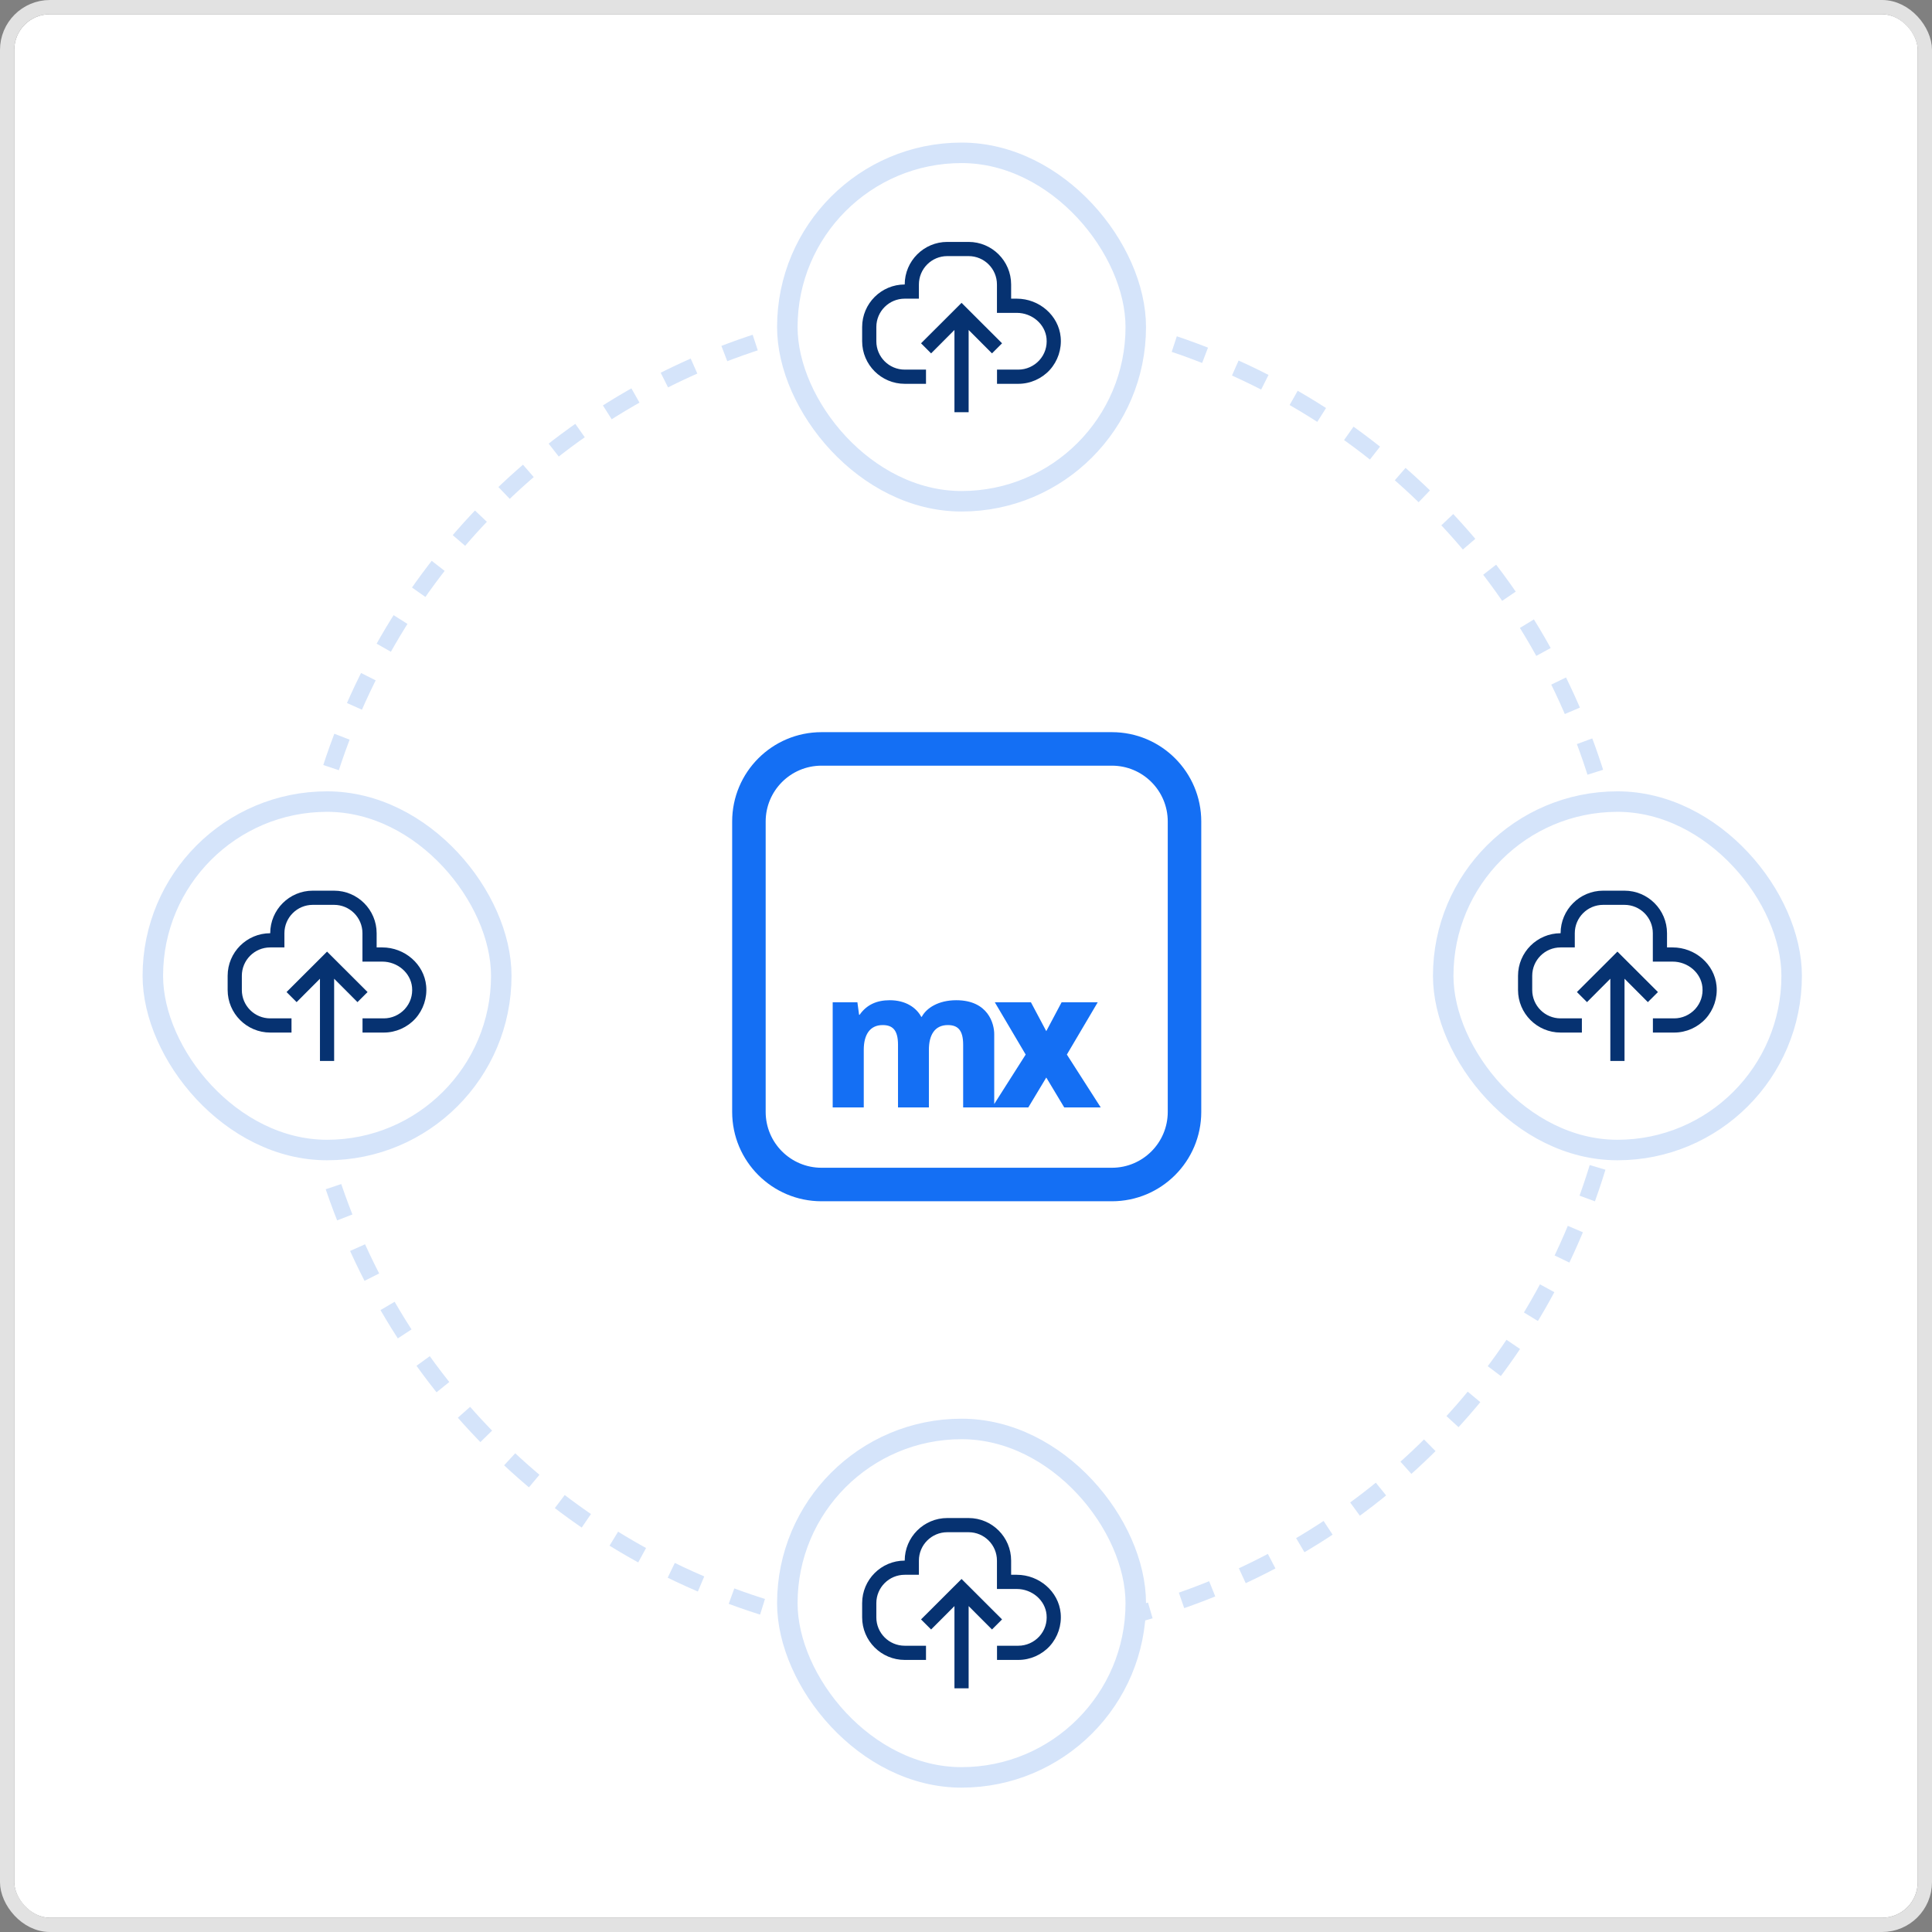 <svg width="271" height="271" viewBox="0 0 271 271" fill="none" xmlns="http://www.w3.org/2000/svg">
<rect x="0" y="0" width="271" height="271" fill="#808080" stroke="none"/>
<g clip-path="url(#clip0_394_2934)">
<rect x="2" y="2" width="267" height="267" rx="5" fill="white"/>
<circle cx="135" cy="136.55" r="93.15" stroke="#D5E4FA" stroke-width="2.3" stroke-dasharray="4.6 4.6"/>
<rect x="110.438" y="21.438" width="48.875" height="48.875" rx="24.438" fill="white"/>
<rect x="110.438" y="21.438" width="48.875" height="48.875" rx="24.438" stroke="#D5E4FA" stroke-width="2.875"/>
<path d="M142.618 41.894C145.782 41.894 148.489 44.253 148.778 47.278V47.288C148.937 48.97 148.38 50.642 147.255 51.886C146.131 53.12 144.518 53.837 142.837 53.837H139.851V51.846H142.837C143.951 51.846 145.026 51.368 145.782 50.542C146.549 49.697 146.907 48.612 146.797 47.467C146.598 45.457 144.767 43.885 142.618 43.885H139.841V39.904C139.841 37.704 138.06 35.923 135.86 35.923H132.875C130.675 35.923 128.894 37.704 128.894 39.904V41.894H126.904C124.704 41.894 122.923 43.676 122.923 45.875V47.865C122.923 50.065 124.704 51.846 126.904 51.846H129.889V53.837H126.904C123.609 53.837 120.932 51.159 120.932 47.865V45.875C120.932 42.581 123.609 39.904 126.904 39.904C126.904 36.61 129.581 33.933 132.875 33.933H135.86C139.154 33.933 141.831 36.61 141.831 39.904V41.894H142.618Z" fill="#063271"/>
<path d="M134.875 42.481L140.558 48.154L139.144 49.567L135.87 46.283V57.817H133.88V46.283L130.606 49.567L129.192 48.154L134.875 42.481Z" fill="#063271"/>
<rect x="110.438" y="200.438" width="48.875" height="48.875" rx="24.438" fill="white"/>
<rect x="110.438" y="200.438" width="48.875" height="48.875" rx="24.438" stroke="#D5E4FA" stroke-width="2.875"/>
<path d="M142.618 220.894C145.782 220.894 148.489 223.253 148.778 226.278V226.288C148.937 227.97 148.38 229.642 147.255 230.886C146.131 232.12 144.518 232.836 142.837 232.836H139.851V230.846H142.837C143.951 230.846 145.026 230.368 145.782 229.542C146.549 228.696 146.907 227.612 146.797 226.467C146.598 224.457 144.767 222.885 142.618 222.885H139.841V218.904C139.841 216.704 138.06 214.923 135.86 214.923H132.875C130.675 214.923 128.894 216.704 128.894 218.904V220.894H126.904C124.704 220.894 122.923 222.676 122.923 224.875V226.865C122.923 229.065 124.704 230.846 126.904 230.846H129.889V232.836H126.904C123.609 232.836 120.932 230.159 120.932 226.865V224.875C120.932 221.581 123.609 218.904 126.904 218.904C126.904 215.61 129.581 212.933 132.875 212.933H135.86C139.154 212.933 141.831 215.61 141.831 218.904V220.894H142.618Z" fill="#063271"/>
<path d="M134.875 221.481L140.558 227.154L139.144 228.567L135.87 225.283V236.817H133.88V225.283L130.606 228.567L129.192 227.154L134.875 221.481Z" fill="#063271"/>
<rect x="202.438" y="112.438" width="48.875" height="48.875" rx="24.438" fill="white"/>
<rect x="202.438" y="112.438" width="48.875" height="48.875" rx="24.438" stroke="#D5E4FA" stroke-width="2.875"/>
<path d="M234.618 132.894C237.782 132.894 240.489 135.253 240.778 138.278V138.288C240.937 139.97 240.38 141.642 239.255 142.886C238.131 144.12 236.518 144.836 234.837 144.836H231.851V142.846H234.837C235.951 142.846 237.026 142.368 237.782 141.542C238.549 140.696 238.907 139.612 238.797 138.467C238.598 136.457 236.767 134.885 234.618 134.885H231.841V130.904C231.841 128.704 230.06 126.923 227.86 126.923H224.875C222.675 126.923 220.894 128.704 220.894 130.904V132.894H218.904C216.704 132.894 214.923 134.676 214.923 136.875V138.865C214.923 141.065 216.704 142.846 218.904 142.846H221.889V144.836H218.904C215.609 144.836 212.932 142.159 212.932 138.865V136.875C212.932 133.581 215.609 130.904 218.904 130.904C218.904 127.61 221.581 124.933 224.875 124.933H227.86C231.154 124.933 233.831 127.61 233.831 130.904V132.894H234.618Z" fill="#063271"/>
<path d="M226.875 133.481L232.558 139.154L231.144 140.567L227.87 137.283V148.817H225.88V137.283L222.606 140.567L221.192 139.154L226.875 133.481Z" fill="#063271"/>
<rect x="21.438" y="112.438" width="48.875" height="48.875" rx="24.438" fill="white"/>
<rect x="21.438" y="112.438" width="48.875" height="48.875" rx="24.438" stroke="#D5E4FA" stroke-width="2.875"/>
<path d="M53.618 132.894C56.782 132.894 59.489 135.253 59.778 138.278V138.288C59.937 139.97 59.38 141.642 58.255 142.886C57.131 144.12 55.518 144.836 53.837 144.836H50.851V142.846H53.837C54.951 142.846 56.026 142.368 56.782 141.542C57.549 140.696 57.907 139.612 57.797 138.467C57.598 136.457 55.767 134.885 53.618 134.885H50.841V130.904C50.841 128.704 49.06 126.923 46.86 126.923H43.875C41.675 126.923 39.894 128.704 39.894 130.904V132.894H37.904C35.704 132.894 33.923 134.676 33.923 136.875V138.865C33.923 141.065 35.704 142.846 37.904 142.846H40.889V144.836H37.904C34.609 144.836 31.932 142.159 31.932 138.865V136.875C31.932 133.581 34.609 130.904 37.904 130.904C37.904 127.61 40.581 124.933 43.875 124.933H46.86C50.154 124.933 52.831 127.61 52.831 130.904V132.894H53.618Z" fill="#063271"/>
<path d="M45.875 133.481L51.558 139.154L50.144 140.567L46.87 137.283V148.817H44.88V137.283L41.606 140.567L40.193 139.154L45.875 133.481Z" fill="#063271"/>
<path d="M134.129 140.3C131.635 140.3 129.954 141.391 129.298 142.624H129.219C128.536 141.344 127.04 140.3 124.808 140.3C122.996 140.3 121.579 140.917 120.581 142.34H120.502L120.266 140.585H116.8V155.34H121.159V147.248C121.159 145.209 121.972 143.786 123.81 143.786C125.176 143.786 125.963 144.45 125.963 146.537V155.34H130.296V147.248C130.296 145.185 131.11 143.786 132.948 143.786C134.313 143.786 135.101 144.45 135.101 146.537V155.34L144.239 155.34L146.76 151.143L149.28 155.34H154.4L149.648 147.923L153.98 140.585H148.912L146.76 144.64L144.606 140.585H139.539L143.871 147.923L139.459 154.86V145.043C139.459 143.644 138.645 140.3 134.129 140.3Z" fill="#146FF4"/>
<path fill-rule="evenodd" clip-rule="evenodd" d="M102.7 115.233C102.7 108.311 108.311 102.7 115.233 102.7H155.967C162.889 102.7 168.5 108.311 168.5 115.233V155.967C168.5 162.889 162.889 168.5 155.967 168.5H115.233C108.311 168.5 102.7 162.889 102.7 155.967V115.233ZM115.233 107.4H155.967C160.293 107.4 163.8 110.907 163.8 115.233V155.967C163.8 160.293 160.293 163.8 155.967 163.8H115.233C110.907 163.8 107.4 160.293 107.4 155.967V115.233C107.4 110.907 110.907 107.4 115.233 107.4Z" fill="#146FF4"/>
</g>
<rect x="1" y="1" width="269" height="269" rx="6" stroke="#E2E2E2" stroke-width="2"/>
<defs>
<clipPath id="clip0_394_2934">
<rect x="2" y="2" width="267" height="267" rx="5" fill="white"/>
</clipPath>
</defs>
</svg>
